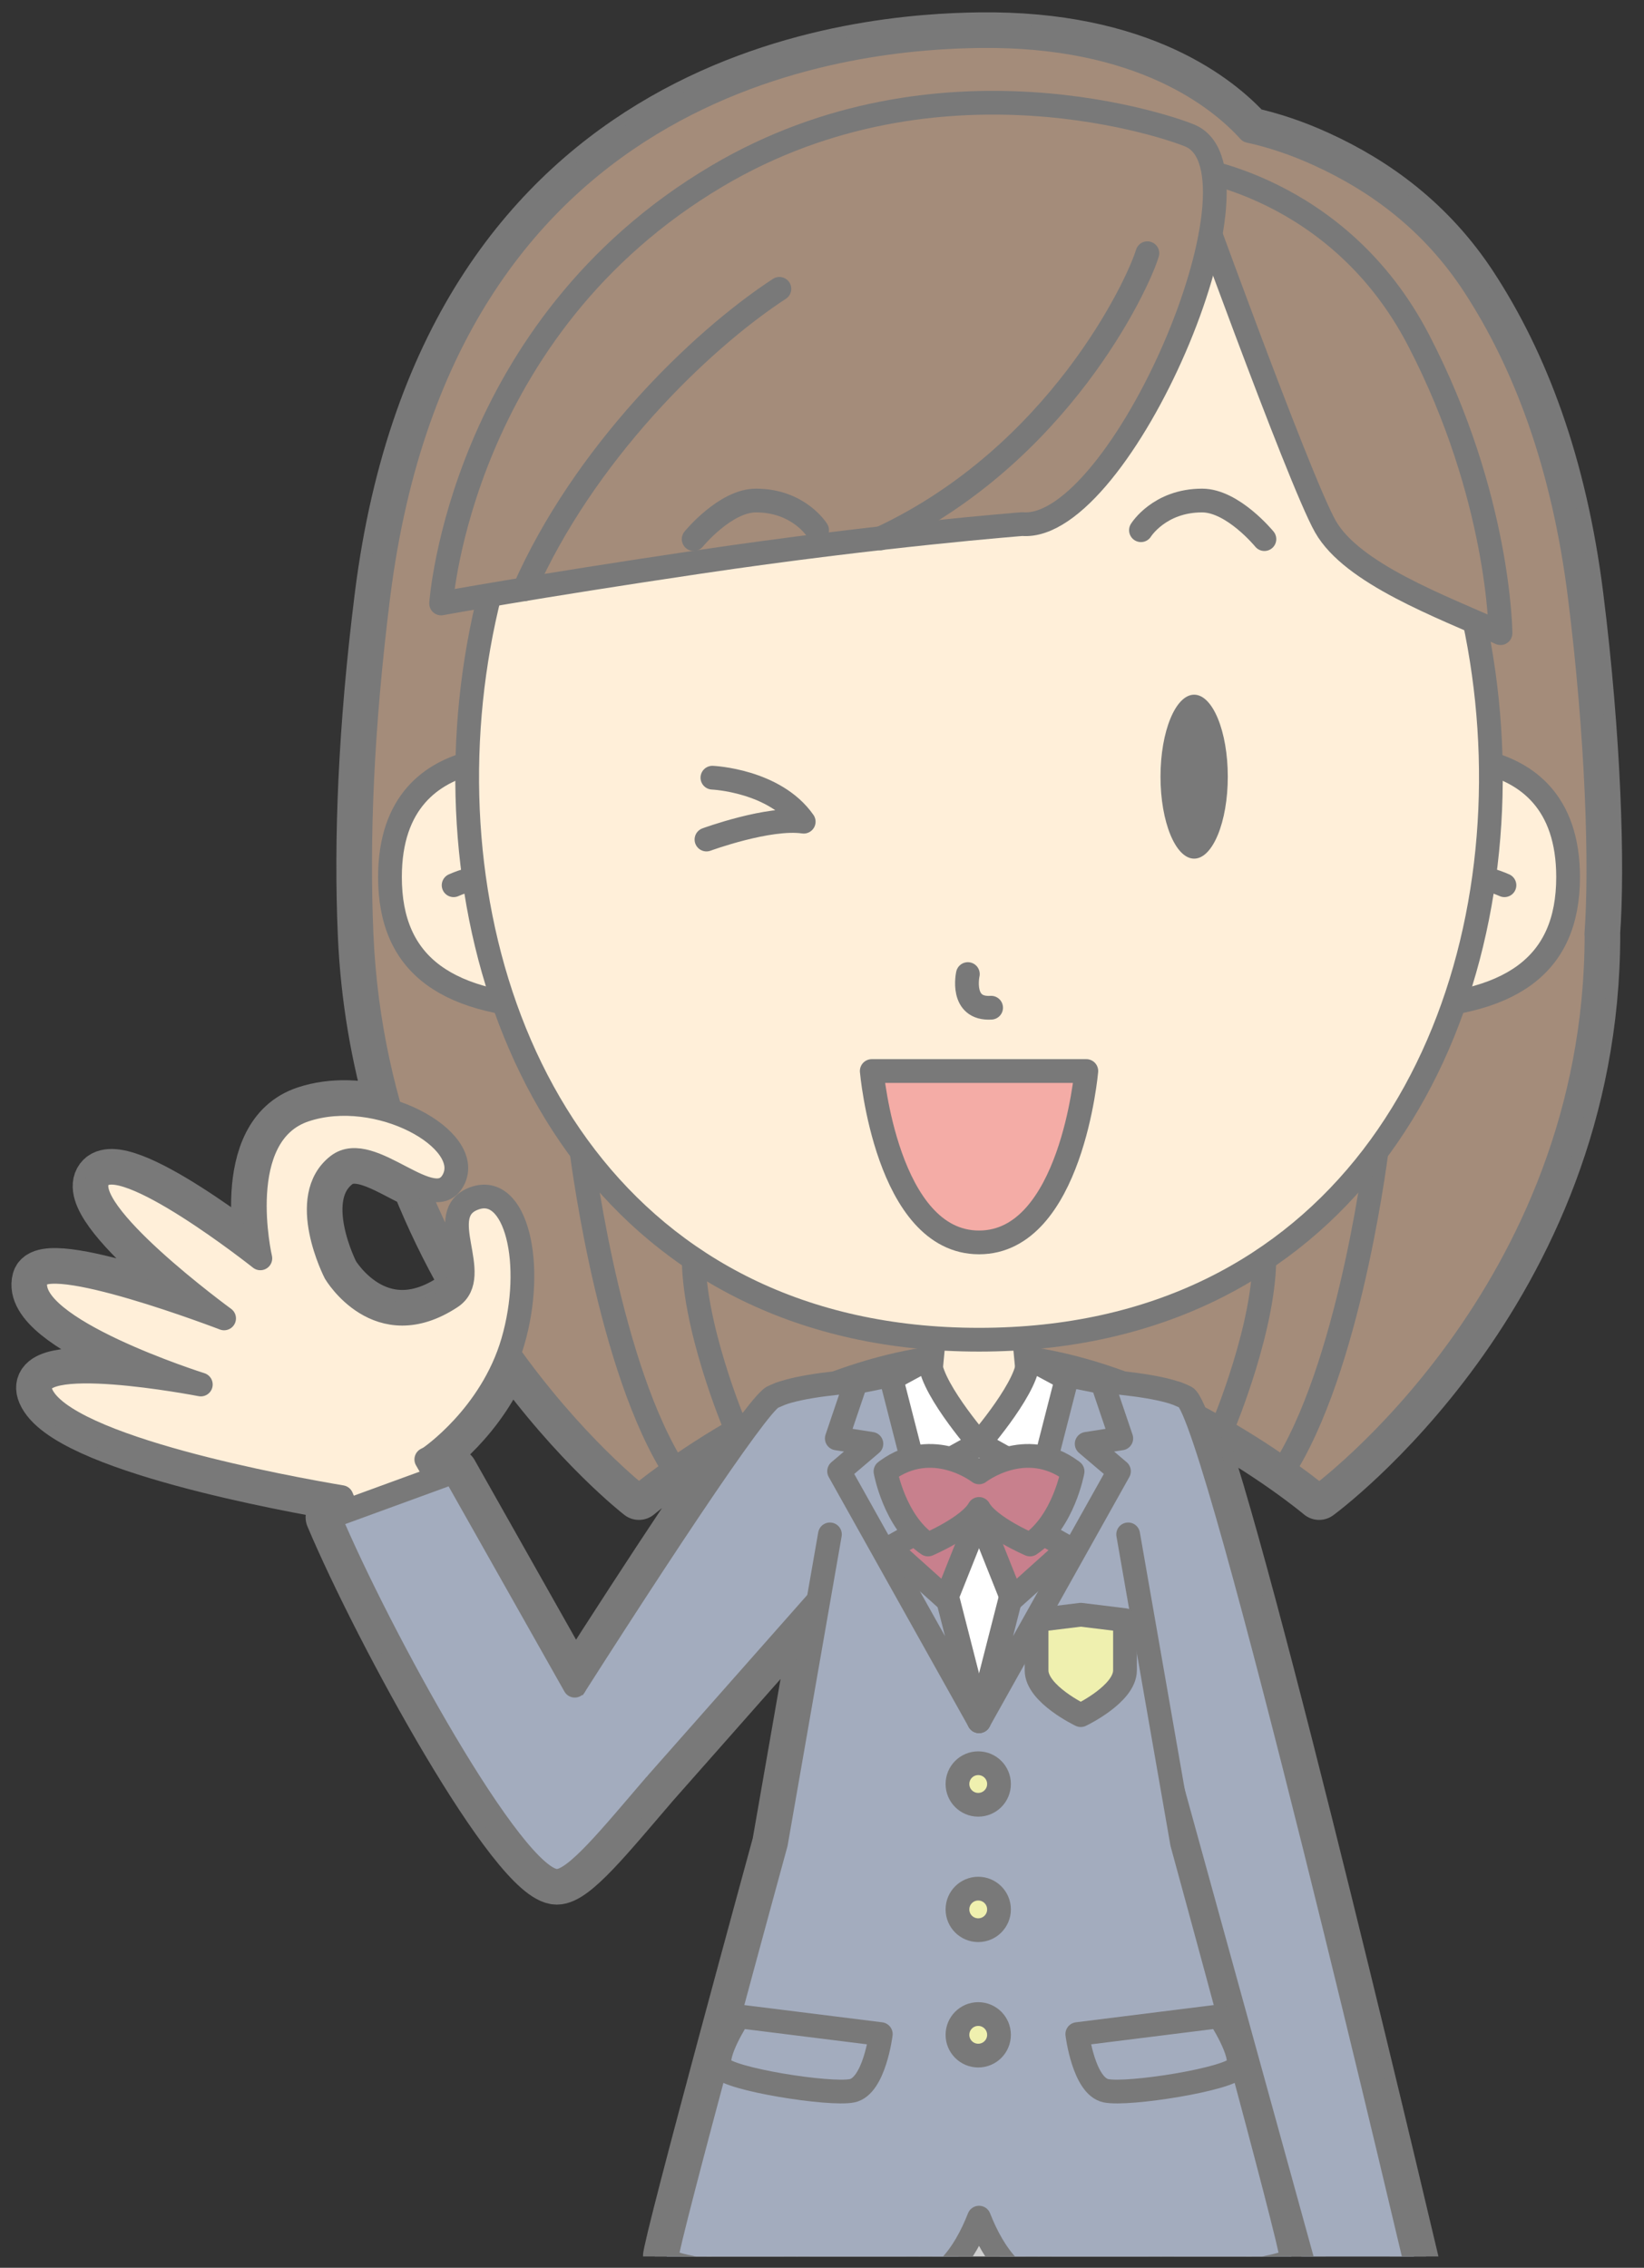 <?xml version="1.0" encoding="UTF-8"?>
<!DOCTYPE svg PUBLIC "-//W3C//DTD SVG 1.1//EN" "http://www.w3.org/Graphics/SVG/1.1/DTD/svg11.dtd">
<svg version="1.1" xmlns="http://www.w3.org/2000/svg" xmlns:xlink="http://www.w3.org/1999/xlink" x="0" y="0" width="277" height="382" viewBox="0, 0, 277, 382">
  <rect x="0" y="0" width="277" height="382" fill="#333333" stroke="none"/>
  <defs>
    <clipPath id="Clip_1">
      <path d="M276.242,-0.539 L276.242,380.097 L0.758,380.097 L0.758,-0.539 L276.242,-0.539 z"/>
    </clipPath>
  </defs>
  <g id="Layer_1">
    <g clip-path="url(#Clip_1)">
      <path d="M73.625,248.957 L71.829,245.839 L72.399,245.538 C72.399,245.538 81.623,239.293 85.733,228.072 C96.923,243.732 107.654,252.024 107.654,252.024 C107.654,252.024 115.203,245.668 126.502,239.524 C120.908,246.922 109.947,263.433 96.842,283.951 L76.49,247.911 z M56.486,214.4 C56.486,214.4 49.938,201.724 56.923,196.306 C60.392,193.616 65.68,197.537 70.019,199.498 C72.376,205.367 75.038,210.778 77.835,215.71 C77.616,216.828 77.084,217.799 76.007,218.508 C63.684,226.628 56.486,214.4 56.486,214.4 M173.193,228.828 C173.246,229.299 173.19,229.838 173.043,230.429 L172.887,228.787 C172.989,228.8 173.091,228.812 173.193,228.828 M184.394,232.562 L179.879,231.651 L179.732,232.222 L173.561,228.886 C178.942,229.686 184.194,231.156 189.141,232.986 C187.604,232.818 186.009,232.677 184.394,232.562 M150.187,232.222 L150.041,231.651 L145.527,232.562 C143.91,232.676 142.314,232.818 140.775,232.986 C145.723,231.155 150.977,229.685 156.359,228.886 z M156.726,228.827 C156.827,228.812 156.928,228.8 157.03,228.787 L156.875,230.42 C156.729,229.833 156.674,229.296 156.726,228.827 M164.959,620.447 C164.959,620.447 164.876,620.436 164.725,620.42 L159.727,494.011 L170.19,494.011 L165.192,620.42 C165.042,620.436 164.959,620.447 164.959,620.447 M268.997,157.428 L268.966,157.383 C269.833,145.863 269.134,124.089 266.167,100.417 C263.37,78.124 256.853,61.083 248.353,48.062 C241.303,37.262 231.985,30.507 222.323,26.083 C218.091,24.144 214.141,22.866 210.473,22.062 C205.548,16.607 192.262,5.708 164.958,6.084 C146.161,6.342 74.976,10.92 63.75,100.417 C60.945,122.791 60.232,141.541 60.919,157.428 C61.384,168.189 63.166,178.109 65.774,187.155 C61.278,185.769 56.055,185.429 51.382,186.985 C39.038,191.093 43.865,211.966 43.865,211.966 C43.865,211.966 20.436,193.375 16.681,198.406 C12.67,203.783 37.758,222.082 37.758,222.082 C37.758,222.082 7.429,210.433 6.044,215.521 C3.808,223.737 33.837,233.218 33.837,233.218 C33.837,233.218 3.763,227.38 6.955,234.782 C10.869,243.858 48.954,250.742 57.549,252.187 C57.687,252.522 58.081,253.455 58.512,254.474 L55.49,255.578 C63.77,275.206 86.549,316.828 93.833,316.828 C96.925,316.828 102.79,309.537 110.351,300.727 L137.896,269.561 L130.742,310.51 C130.742,310.51 112.261,377.985 112.293,380.418 C112.3,380.931 113.89,381.455 116.419,381.961 C115.214,386.593 114.139,391.127 113.323,395.261 C108.915,417.593 95.823,494.011 95.823,494.011 L131.654,494.011 L137.265,532.178 L137.192,532.178 L150.286,621.257 C146.281,622.249 142.345,624.086 139.789,627.419 C138.063,629.669 137.19,631.449 136.8,632.847 L136.795,632.85 C133.8,638.282 136.083,640.539 136.083,640.539 L164.959,640.289 L193.835,640.539 C193.835,640.539 196.117,638.282 193.123,632.85 L193.118,632.847 C192.727,631.449 191.854,629.669 190.129,627.419 C187.571,624.086 183.635,622.248 179.631,621.257 L192.725,532.178 L192.652,532.178 L198.262,494.011 L234.094,494.011 C234.094,494.011 221.003,417.593 216.594,395.261 C215.778,391.127 214.704,386.593 213.499,381.961 C216.027,381.455 217.618,380.931 217.625,380.418 C217.656,377.985 199.175,310.51 199.175,310.51 L197.663,301.847 L221.388,387.832 C220.506,391.112 220.051,395.168 221.091,398.636 C223.779,407.618 224.302,416.119 230.529,413.301 C235.267,411.155 231.68,402.754 231.68,402.754 C231.68,402.754 259.047,428.299 262.746,417.759 C266.087,408.24 242.425,388.972 237.805,385.326 L239.427,385.078 C239.427,385.078 210.165,260.135 201.501,238.506 C213.855,244.944 222.262,252.024 222.262,252.024 C222.262,252.024 268.997,217.953 268.997,157.428" fill="#797979"/>
      <path d="M73.625,248.957 L71.829,245.839 L72.399,245.538 C72.399,245.538 81.623,239.293 85.733,228.072 C96.923,243.732 107.654,252.024 107.654,252.024 C107.654,252.024 115.203,245.668 126.502,239.524 C120.908,246.922 109.947,263.433 96.842,283.951 L76.49,247.911 L73.625,248.957 z M56.486,214.4 C56.486,214.4 49.938,201.724 56.923,196.306 C60.392,193.616 65.68,197.537 70.019,199.498 C72.376,205.367 75.038,210.778 77.835,215.71 C77.616,216.828 77.084,217.799 76.007,218.508 C63.684,226.628 56.486,214.4 56.486,214.4 z M173.193,228.828 C173.246,229.299 173.19,229.838 173.043,230.429 L172.887,228.787 C172.989,228.8 173.091,228.812 173.193,228.828 z M184.394,232.562 L179.879,231.651 L179.732,232.222 L173.561,228.886 C178.942,229.686 184.194,231.156 189.141,232.986 C187.604,232.818 186.009,232.677 184.394,232.562 z M150.187,232.222 L150.041,231.651 L145.527,232.562 C143.91,232.676 142.314,232.818 140.775,232.986 C145.723,231.155 150.977,229.685 156.359,228.886 L150.187,232.222 z M156.726,228.827 C156.827,228.812 156.928,228.8 157.03,228.787 L156.875,230.42 C156.729,229.833 156.674,229.296 156.726,228.827 z M164.959,620.447 C164.959,620.447 164.876,620.436 164.725,620.42 L159.727,494.011 L170.19,494.011 L165.192,620.42 C165.042,620.436 164.959,620.447 164.959,620.447 z M268.997,157.428 L268.966,157.383 C269.833,145.863 269.134,124.089 266.167,100.417 C263.37,78.124 256.853,61.083 248.353,48.062 C241.303,37.262 231.985,30.507 222.323,26.083 C218.091,24.144 214.141,22.866 210.473,22.062 C205.548,16.607 192.262,5.708 164.958,6.084 C146.161,6.342 74.976,10.92 63.75,100.417 C60.945,122.791 60.232,141.541 60.919,157.428 C61.384,168.189 63.166,178.109 65.774,187.155 C61.278,185.769 56.055,185.429 51.382,186.985 C39.038,191.093 43.865,211.966 43.865,211.966 C43.865,211.966 20.436,193.375 16.681,198.406 C12.67,203.783 37.758,222.082 37.758,222.082 C37.758,222.082 7.429,210.433 6.044,215.521 C3.808,223.737 33.837,233.218 33.837,233.218 C33.837,233.218 3.763,227.38 6.955,234.782 C10.869,243.858 48.954,250.742 57.549,252.187 C57.687,252.522 58.081,253.455 58.512,254.474 L55.49,255.578 C63.77,275.206 86.549,316.828 93.833,316.828 C96.925,316.828 102.79,309.537 110.351,300.727 L137.896,269.561 L130.742,310.51 C130.742,310.51 112.261,377.985 112.293,380.418 C112.3,380.931 113.89,381.455 116.419,381.961 C115.214,386.593 114.139,391.127 113.323,395.261 C108.915,417.593 95.823,494.011 95.823,494.011 L131.654,494.011 L137.265,532.178 L137.192,532.178 L150.286,621.257 C146.281,622.249 142.345,624.086 139.789,627.419 C138.063,629.669 137.19,631.449 136.8,632.847 L136.795,632.85 C133.8,638.282 136.083,640.539 136.083,640.539 L164.959,640.289 L193.835,640.539 C193.835,640.539 196.117,638.282 193.123,632.85 L193.118,632.847 C192.727,631.449 191.854,629.669 190.129,627.419 C187.571,624.086 183.635,622.248 179.631,621.257 L192.725,532.178 L192.652,532.178 L198.262,494.011 L234.094,494.011 C234.094,494.011 221.003,417.593 216.594,395.261 C215.778,391.127 214.704,386.593 213.499,381.961 C216.027,381.455 217.618,380.931 217.625,380.418 C217.656,377.985 199.175,310.51 199.175,310.51 L197.663,301.847 L221.388,387.832 C220.506,391.112 220.051,395.168 221.091,398.636 C223.779,407.618 224.302,416.119 230.529,413.301 C235.267,411.155 231.68,402.754 231.68,402.754 C231.68,402.754 259.047,428.299 262.746,417.759 C266.087,408.24 242.425,388.972 237.805,385.326 L239.427,385.078 C239.427,385.078 210.165,260.135 201.501,238.506 C213.855,244.944 222.262,252.024 222.262,252.024 C222.262,252.024 268.997,217.953 268.997,157.428 z" fill-opacity="0" stroke="#797979" stroke-width="8" stroke-linecap="round" stroke-linejoin="round"/>
      <path d="M266.167,100.417 C263.37,78.124 256.853,61.083 248.353,48.062 C241.303,37.262 231.985,30.507 222.323,26.083 C218.091,24.144 214.141,22.866 210.473,22.062 C205.548,16.607 192.262,5.708 164.958,6.084 C146.161,6.342 74.976,10.92 63.75,100.417 C60.945,122.791 60.232,141.541 60.919,157.428 C63.537,217.953 107.654,252.024 107.654,252.024 C107.654,252.024 135.88,228.222 164.958,228.222 C194.037,228.222 222.262,252.024 222.262,252.024 C222.262,252.024 268.997,217.953 268.997,157.428 L268.966,157.383 C269.833,145.863 269.134,124.089 266.167,100.417" fill="#A48C7A"/>
      <path d="M266.167,100.417 C263.37,78.124 256.853,61.083 248.353,48.062 C241.303,37.262 231.985,30.507 222.323,26.083 C218.091,24.144 214.141,22.866 210.473,22.062 C205.548,16.607 192.262,5.708 164.958,6.084 C146.161,6.342 74.976,10.92 63.75,100.417 C60.945,122.791 60.232,141.541 60.919,157.428 C63.537,217.953 107.654,252.024 107.654,252.024 C107.654,252.024 135.88,228.222 164.958,228.222 C194.037,228.222 222.262,252.024 222.262,252.024 C222.262,252.024 268.997,217.953 268.997,157.428 L268.966,157.383 C269.833,145.863 269.134,124.089 266.167,100.417 z" fill-opacity="0" stroke="#797979" stroke-width="4" stroke-linecap="round" stroke-linejoin="round"/>
      <path d="M123.816,240.19 C123.816,240.19 116.55,222.973 116.891,210.99" fill="#A48C7A"/>
      <path d="M123.816,240.19 C123.816,240.19 116.55,222.973 116.891,210.99" fill-opacity="0" stroke="#797979" stroke-width="4" stroke-linecap="round" stroke-linejoin="round"/>
      <path d="M97.821,192.685 C97.821,192.685 101.976,227.936 112.923,246.412" fill="#A48C7A"/>
      <path d="M97.821,192.685 C97.821,192.685 101.976,227.936 112.923,246.412" fill-opacity="0" stroke="#797979" stroke-width="4" stroke-linecap="round" stroke-linejoin="round"/>
      <path d="M206.1,240.19 C206.1,240.19 213.366,222.973 213.025,210.99" fill="#A48C7A"/>
      <path d="M206.1,240.19 C206.1,240.19 213.366,222.973 213.025,210.99" fill-opacity="0" stroke="#797979" stroke-width="4" stroke-linecap="round" stroke-linejoin="round"/>
      <path d="M232.095,192.685 C232.095,192.685 227.94,227.936 216.994,246.412" fill="#A48C7A"/>
      <path d="M232.095,192.685 C232.095,192.685 227.94,227.936 216.994,246.412" fill-opacity="0" stroke="#797979" stroke-width="4" stroke-linecap="round" stroke-linejoin="round"/>
      <path d="M199.785,235.375 C194.102,232.293 174.666,232.031 167.578,232.041 C165.955,232.044 164.982,232.06 164.959,232.06 C164.935,232.06 163.961,232.044 162.339,232.041 C155.251,232.031 135.814,232.293 130.132,235.375 C129.789,235.561 128.711,237.861 128.711,237.861 C128.646,244.568 139.841,269.062 139.841,269.062 L190.076,269.062 C190.076,269.062 201.27,244.568 201.207,237.861 C201.207,237.861 200.129,235.561 199.785,235.375" fill="#A3ACBE"/>
      <path d="M199.785,235.375 C194.102,232.293 174.666,232.031 167.578,232.041 C165.955,232.044 164.982,232.06 164.959,232.06 C164.935,232.06 163.961,232.044 162.339,232.041 C155.251,232.031 135.814,232.293 130.132,235.375 C129.789,235.561 128.711,237.861 128.711,237.861 C128.646,244.568 139.841,269.062 139.841,269.062 L190.076,269.062 C190.076,269.062 201.27,244.568 201.207,237.861 C201.207,237.861 200.129,235.561 199.785,235.375 z" fill-opacity="0" stroke="#797979" stroke-width="4" stroke-linecap="round" stroke-linejoin="round"/>
      <path d="M171.448,213.586 L164.959,209.366 L158.468,213.586 L156.738,231.865 C156.738,231.865 158.181,243.117 164.959,243.117 C171.734,243.117 173.178,231.865 173.178,231.865 z" fill="#FFEFD9"/>
      <path d="M171.448,213.586 L164.959,209.366 L158.468,213.586 L156.738,231.865 C156.738,231.865 158.181,243.117 164.959,243.117 C171.734,243.117 173.178,231.865 173.178,231.865 L171.448,213.586 z" fill-opacity="0" stroke="#797979" stroke-width="4" stroke-linecap="round" stroke-linejoin="round"/>
      <path d="M142.713,264.111 L105.501,306.216 C105.501,306.216 98.081,311.746 92.464,309.15 C87.981,307.078 85.241,302.688 88.7,296.78 C109.768,263.395 127.385,236.899 130.132,235.375 L131.637,234.728" fill="#A3ACBE"/>
      <path d="M142.713,264.111 L105.501,306.216 C105.501,306.216 98.081,311.746 92.464,309.15 C87.981,307.078 85.241,302.688 88.7,296.78 C109.768,263.395 127.385,236.899 130.132,235.375 L131.637,234.728" fill-opacity="0" stroke="#797979" stroke-width="4" stroke-linecap="round" stroke-linejoin="round"/>
      <path d="M59.916,257.792 C59.549,256.921 57.869,252.962 57.549,252.187 C48.954,250.742 10.869,243.858 6.955,234.782 C3.763,227.38 33.837,233.218 33.837,233.218 C33.837,233.218 3.808,223.737 6.044,215.521 C7.429,210.433 37.758,222.082 37.758,222.082 C37.758,222.082 12.67,203.783 16.681,198.406 C20.436,193.375 43.865,211.966 43.865,211.966 C43.865,211.966 39.038,191.093 51.382,186.985 C63.726,182.877 79.907,191.973 76.401,198.719 C73.075,205.118 62.58,191.92 56.923,196.306 C49.938,201.724 56.486,214.4 56.486,214.4 C56.486,214.4 63.684,226.628 76.007,218.508 C81.525,214.873 72.856,204.436 79.917,201.863 C86.98,199.291 90.209,213.002 86.414,226.009 C82.762,238.526 72.399,245.538 72.399,245.538 L71.829,245.839 L75.679,252.523" fill="#FFEFD9"/>
      <path d="M59.916,257.792 C59.549,256.921 57.869,252.962 57.549,252.187 C48.954,250.742 10.869,243.858 6.955,234.782 C3.763,227.38 33.837,233.218 33.837,233.218 C33.837,233.218 3.808,223.737 6.044,215.521 C7.429,210.433 37.758,222.082 37.758,222.082 C37.758,222.082 12.67,203.783 16.681,198.406 C20.436,193.375 43.865,211.966 43.865,211.966 C43.865,211.966 39.038,191.093 51.382,186.985 C63.726,182.877 79.907,191.973 76.401,198.719 C73.075,205.118 62.58,191.92 56.923,196.306 C49.938,201.724 56.486,214.4 56.486,214.4 C56.486,214.4 63.684,226.628 76.007,218.508 C81.525,214.873 72.856,204.436 79.917,201.863 C86.98,199.291 90.209,213.002 86.414,226.009 C82.762,238.526 72.399,245.538 72.399,245.538 L71.829,245.839 L75.679,252.523" fill-opacity="0" stroke="#797979" stroke-width="4" stroke-linecap="round" stroke-linejoin="round"/>
      <path d="M96.842,283.951 L76.49,247.911 L55.49,255.578 C63.77,275.206 86.549,316.828 93.833,316.828 C96.927,316.828 102.801,309.522 110.374,300.701" fill="#A3ACBE"/>
      <path d="M96.842,283.951 L76.49,247.911 L55.49,255.578 C63.77,275.206 86.549,316.828 93.833,316.828 C96.927,316.828 102.801,309.522 110.374,300.701" fill-opacity="0" stroke="#797979" stroke-width="4" stroke-linecap="round" stroke-linejoin="round"/>
      <path d="M187.25,264.111 L221.388,387.832 L239.427,385.078 C239.427,385.078 205.05,238.299 199.785,235.375 L198.279,234.728" fill="#A3ACBE"/>
      <path d="M187.25,264.111 L221.388,387.832 L239.427,385.078 C239.427,385.078 205.05,238.299 199.785,235.375 L198.279,234.728" fill-opacity="0" stroke="#797979" stroke-width="4" stroke-linecap="round" stroke-linejoin="round"/>
      <path d="M216.594,395.261 C212.264,373.326 200.682,340.214 200.682,340.214 L164.959,333.011 L129.235,340.214 C129.235,340.214 117.653,373.326 113.323,395.261 C108.915,417.593 95.823,494.011 95.823,494.011 L234.094,494.011 C234.094,494.011 221.003,417.593 216.594,395.261" fill="#CFCFCF"/>
      <path d="M216.594,395.261 C212.264,373.326 200.682,340.214 200.682,340.214 L164.959,333.011 L129.235,340.214 C129.235,340.214 117.653,373.326 113.323,395.261 C108.915,417.593 95.823,494.011 95.823,494.011 L234.094,494.011 C234.094,494.011 221.003,417.593 216.594,395.261 z" fill-opacity="0" stroke="#797979" stroke-width="4" stroke-linecap="round" stroke-linejoin="round"/>
      <path d="M114.073,494.011 L135.073,374.76 L120.988,494.011 z" fill="#BDBDBD"/>
      <path d="M114.073,494.011 L135.073,374.76 L120.988,494.011 L114.073,494.011 z" fill-opacity="0" stroke="#797979" stroke-width="4" stroke-linecap="round" stroke-linejoin="round"/>
      <path d="M144.307,494.011 L155.241,374.761 L151.823,494.011 z" fill="#BDBDBD"/>
      <path d="M144.307,494.011 L155.241,374.761 L151.823,494.011 L144.307,494.011 z" fill-opacity="0" stroke="#797979" stroke-width="4" stroke-linecap="round" stroke-linejoin="round"/>
      <path d="M215.844,494.011 L194.844,374.76 L208.929,494.011 z" fill="#BDBDBD"/>
      <path d="M215.844,494.011 L194.844,374.76 L208.929,494.011 L215.844,494.011 z" fill-opacity="0" stroke="#797979" stroke-width="4" stroke-linecap="round" stroke-linejoin="round"/>
      <path d="M185.61,494.011 L174.676,374.761 L178.094,494.011 z" fill="#BDBDBD"/>
      <path d="M185.61,494.011 L174.676,374.761 L178.094,494.011 L185.61,494.011 z" fill-opacity="0" stroke="#797979" stroke-width="4" stroke-linecap="round" stroke-linejoin="round"/>
      <path d="M139.835,258.462 L130.742,310.51 C130.742,310.51 112.261,377.985 112.293,380.418 C112.324,382.85 147.691,385.517 152.027,385.517 C158.413,385.517 162.518,379.804 164.959,373.557 C167.399,379.804 171.505,385.517 177.89,385.517 C182.226,385.517 217.593,382.85 217.625,380.418 C217.656,377.985 199.175,310.51 199.175,310.51 L190.085,258.462" fill="#A3ACBE"/>
      <path d="M139.835,258.462 L130.742,310.51 C130.742,310.51 112.261,377.985 112.293,380.418 C112.324,382.85 147.691,385.517 152.027,385.517 C158.413,385.517 162.518,379.804 164.959,373.557 C167.399,379.804 171.505,385.517 177.89,385.517 C182.226,385.517 217.593,382.85 217.625,380.418 C217.656,377.985 199.175,310.51 199.175,310.51 L190.085,258.462" fill-opacity="0" stroke="#797979" stroke-width="4" stroke-linecap="round" stroke-linejoin="round"/>
      <path d="M164.96,243.589 L147.324,243.011 L164.96,289.936 L182.595,243.011 z" fill="#FFFFFF"/>
      <path d="M164.96,243.589 L147.324,243.011 L164.96,289.936 L182.595,243.011 L164.96,243.589 z" fill-opacity="0" stroke="#797979" stroke-width="4" stroke-linecap="round" stroke-linejoin="round"/>
      <path d="M156.74,228.68 L150.041,232.301 L149.324,251.787 L164.961,243.117 C164.961,243.117 156.043,232.862 156.74,228.68" fill="#FFFFFF"/>
      <path d="M156.74,228.68 L150.041,232.301 L149.324,251.787 L164.961,243.117 C164.961,243.117 156.043,232.862 156.74,228.68 z" fill-opacity="0" stroke="#797979" stroke-width="4" stroke-linecap="round" stroke-linejoin="round"/>
      <path d="M173.179,228.68 L179.879,232.301 L180.595,251.787 L164.959,243.117 C164.959,243.117 173.877,232.862 173.179,228.68" fill="#FFFFFF"/>
      <path d="M173.179,228.68 L179.879,232.301 L180.595,251.787 L164.959,243.117 C164.959,243.117 173.877,232.862 173.179,228.68 z" fill-opacity="0" stroke="#797979" stroke-width="4" stroke-linecap="round" stroke-linejoin="round"/>
      <path d="M164.96,289.936 L150.041,231.651 L144.201,232.83 L140.994,242.295 L146.824,243.208 L141.383,247.826 z" fill="#A3ACBE"/>
      <path d="M164.96,289.936 L150.041,231.651 L144.201,232.83 L140.994,242.295 L146.824,243.208 L141.383,247.826 L164.96,289.936 z" fill-opacity="0" stroke="#797979" stroke-width="4" stroke-linecap="round" stroke-linejoin="round"/>
      <path d="M182.101,271.996 L174.653,272.91 L174.653,281.367 C174.653,285.367 182.101,288.91 182.101,288.91 C182.101,288.91 189.55,285.367 189.55,281.367 L189.55,272.91 z" fill="#EFF0AF"/>
      <path d="M182.101,271.996 L174.653,272.91 L174.653,281.367 C174.653,285.367 182.101,288.91 182.101,288.91 C182.101,288.91 189.55,285.367 189.55,281.367 L189.55,272.91 L182.101,271.996 z" fill-opacity="0" stroke="#797979" stroke-width="4" stroke-linecap="round" stroke-linejoin="round"/>
      <path d="M164.96,289.936 L179.879,231.651 L185.718,232.83 L188.925,242.295 L183.095,243.208 L188.536,247.826 z" fill="#A3ACBE"/>
      <path d="M164.96,289.936 L179.879,231.651 L185.718,232.83 L188.925,242.295 L183.095,243.208 L188.536,247.826 L164.96,289.936 z" fill-opacity="0" stroke="#797979" stroke-width="4" stroke-linecap="round" stroke-linejoin="round"/>
      <path d="M160.722,254.64 L149.843,260.747 L159.404,269.326 L164.877,255.611 z" fill="#C8808D"/>
      <path d="M160.722,254.64 L149.843,260.747 L159.404,269.326 L164.877,255.611 L160.722,254.64 z" fill-opacity="0" stroke="#797979" stroke-width="4" stroke-linecap="round" stroke-linejoin="round"/>
      <path d="M169.198,254.64 L180.076,260.747 L170.515,269.326 L165.043,255.611 z" fill="#C8808D"/>
      <path d="M169.198,254.64 L180.076,260.747 L170.515,269.326 L165.043,255.611 L169.198,254.64 z" fill-opacity="0" stroke="#797979" stroke-width="4" stroke-linecap="round" stroke-linejoin="round"/>
      <path d="M180.498,247.697 C172.756,242.037 165.078,247.927 164.959,248.019 C164.841,247.927 157.162,242.037 149.42,247.697 C149.33,247.747 149.25,247.799 149.195,247.857 C149.195,247.857 150.725,256.374 156.366,260.167 L156.367,260.166 L156.368,260.167 C156.368,260.167 163.286,257.198 164.959,254.177 C166.633,257.198 173.55,260.167 173.55,260.167 L173.55,260.166 L173.552,260.167 C179.192,256.374 180.722,247.857 180.722,247.857 C180.668,247.799 180.589,247.747 180.498,247.697" fill="#C8808D"/>
      <path d="M180.498,247.697 C172.756,242.037 165.078,247.927 164.959,248.019 C164.841,247.927 157.162,242.037 149.42,247.697 C149.33,247.747 149.25,247.799 149.195,247.857 C149.195,247.857 150.725,256.374 156.366,260.167 L156.367,260.166 L156.368,260.167 C156.368,260.167 163.286,257.198 164.959,254.177 C166.633,257.198 173.55,260.167 173.55,260.167 L173.55,260.166 L173.552,260.167 C179.192,256.374 180.722,247.857 180.722,247.857 C180.668,247.799 180.589,247.747 180.498,247.697 z" fill-opacity="0" stroke="#797979" stroke-width="4" stroke-linecap="round" stroke-linejoin="round"/>
      <path d="M168.324,300.511 C168.324,302.445 166.758,304.011 164.824,304.011 C162.89,304.011 161.324,302.445 161.324,300.511 C161.324,298.578 162.89,297.011 164.824,297.011 C166.758,297.011 168.324,298.578 168.324,300.511" fill="#EFF0AF"/>
      <path d="M168.324,300.511 C168.324,302.445 166.758,304.011 164.824,304.011 C162.89,304.011 161.324,302.445 161.324,300.511 C161.324,298.578 162.89,297.011 164.824,297.011 C166.758,297.011 168.324,298.578 168.324,300.511 z" fill-opacity="0" stroke="#797979" stroke-width="4" stroke-linecap="round" stroke-linejoin="round"/>
      <path d="M168.324,321.636 C168.324,323.57 166.758,325.136 164.824,325.136 C162.89,325.136 161.324,323.57 161.324,321.636 C161.324,319.703 162.89,318.136 164.824,318.136 C166.758,318.136 168.324,319.703 168.324,321.636" fill="#EFF0AF"/>
      <path d="M168.324,321.636 C168.324,323.57 166.758,325.136 164.824,325.136 C162.89,325.136 161.324,323.57 161.324,321.636 C161.324,319.703 162.89,318.136 164.824,318.136 C166.758,318.136 168.324,319.703 168.324,321.636 z" fill-opacity="0" stroke="#797979" stroke-width="4" stroke-linecap="round" stroke-linejoin="round"/>
      <path d="M168.324,342.761 C168.324,344.695 166.758,346.261 164.824,346.261 C162.89,346.261 161.324,344.695 161.324,342.761 C161.324,340.828 162.89,339.261 164.824,339.261 C166.758,339.261 168.324,340.828 168.324,342.761" fill="#EFF0AF"/>
      <path d="M168.324,342.761 C168.324,344.695 166.758,346.261 164.824,346.261 C162.89,346.261 161.324,344.695 161.324,342.761 C161.324,340.828 162.89,339.261 164.824,339.261 C166.758,339.261 168.324,340.828 168.324,342.761 z" fill-opacity="0" stroke="#797979" stroke-width="4" stroke-linecap="round" stroke-linejoin="round"/>
      <path d="M124.474,339.648 L148.405,342.638 C148.405,342.638 147.324,351.406 143.574,352.18 C139.824,352.956 122.586,350.221 121.413,348.176 C120.24,346.132 124.474,339.648 124.474,339.648" fill="#A3ACBE"/>
      <path d="M124.474,339.648 L148.405,342.638 C148.405,342.638 147.324,351.406 143.574,352.18 C139.824,352.956 122.586,350.221 121.413,348.176 C120.24,346.132 124.474,339.648 124.474,339.648 z" fill-opacity="0" stroke="#797979" stroke-width="4" stroke-linecap="round" stroke-linejoin="round"/>
      <path d="M205.445,339.648 L181.514,342.638 C181.514,342.638 182.595,351.406 186.345,352.18 C190.095,352.956 207.334,350.221 208.507,348.176 C209.679,346.132 205.445,339.648 205.445,339.648" fill="#A3ACBE"/>
      <path d="M205.445,339.648 L181.514,342.638 C181.514,342.638 182.595,351.406 186.345,352.18 C190.095,352.956 207.334,350.221 208.507,348.176 C209.679,346.132 205.445,339.648 205.445,339.648 z" fill-opacity="0" stroke="#797979" stroke-width="4" stroke-linecap="round" stroke-linejoin="round"/>
      <path d="M93.849,128.104 C93.849,128.104 65.707,122.296 65.707,147.74 C65.707,162.707 75.395,169.503 95.313,169.788" fill="#FFEFD9"/>
      <path d="M93.849,128.104 C93.849,128.104 65.707,122.296 65.707,147.74 C65.707,162.707 75.395,169.503 95.313,169.788" fill-opacity="0" stroke="#797979" stroke-width="4" stroke-linecap="round" stroke-linejoin="round"/>
      <path d="M76.431,149.117 C76.431,149.117 80.12,147.413 83.635,147.434" fill="#FFEFD9"/>
      <path d="M76.431,149.117 C76.431,149.117 80.12,147.413 83.635,147.434" fill-opacity="0" stroke="#797979" stroke-width="4" stroke-linecap="round" stroke-linejoin="round"/>
      <path d="M236.068,128.104 C236.068,128.104 264.211,122.296 264.211,147.74 C264.211,162.707 254.522,169.503 234.604,169.788" fill="#FFEFD9"/>
      <path d="M236.068,128.104 C236.068,128.104 264.211,122.296 264.211,147.74 C264.211,162.707 254.522,169.503 234.604,169.788" fill-opacity="0" stroke="#797979" stroke-width="4" stroke-linecap="round" stroke-linejoin="round"/>
      <path d="M253.487,149.117 C253.487,149.117 249.798,147.413 246.282,147.434" fill="#FFEFD9"/>
      <path d="M253.487,149.117 C253.487,149.117 249.798,147.413 246.282,147.434" fill-opacity="0" stroke="#797979" stroke-width="4" stroke-linecap="round" stroke-linejoin="round"/>
      <path d="M164.958,225.671 C44.198,225.671 55.882,28.723 164.958,28.723 C274.035,28.723 285.718,225.671 164.958,225.671" fill="#FFEFD9"/>
      <path d="M164.958,225.671 C44.198,225.671 55.882,28.723 164.958,28.723 C274.035,28.723 285.718,225.671 164.958,225.671 z" fill-opacity="0" stroke="#797979" stroke-width="4" stroke-linecap="round" stroke-linejoin="round"/>
      <path d="M199.85,28.225 C199.85,28.225 218.792,80.699 223.307,88.676 C227.823,96.654 242.823,102.154 252.823,106.654 C252.823,106.654 252.708,83.683 239.028,57.33 C225.348,30.976 199.85,28.225 199.85,28.225" fill="#A48C7A"/>
      <path d="M199.85,28.225 C199.85,28.225 218.792,80.699 223.307,88.676 C227.823,96.654 242.823,102.154 252.823,106.654 C252.823,106.654 252.708,83.683 239.028,57.33 C225.348,30.976 199.85,28.225 199.85,28.225 z" fill-opacity="0" stroke="#797979" stroke-width="4" stroke-linecap="round" stroke-linejoin="round"/>
      <path d="M200.675,22.926 C214.675,29.425 188.823,89.654 172.247,88.284 C172.247,88.284 148.28,90.133 117.822,94.654 C89.917,98.796 74.322,101.654 74.322,101.654 C74.322,101.654 77.528,55.281 120.822,29.654 C158.309,7.466 198.03,21.698 200.675,22.926" fill="#A48C7A"/>
      <path d="M200.675,22.926 C214.675,29.425 188.823,89.654 172.247,88.284 C172.247,88.284 148.28,90.133 117.822,94.654 C89.917,98.796 74.322,101.654 74.322,101.654 C74.322,101.654 77.528,55.281 120.822,29.654 C158.309,7.466 198.03,21.698 200.675,22.926 z" fill-opacity="0" stroke="#797979" stroke-width="4" stroke-linecap="round" stroke-linejoin="round"/>
      <path d="M193.323,42.654 C191.706,48.063 178.286,76.722 148.342,90.698" fill="#A48C7A"/>
      <path d="M193.323,42.654 C191.706,48.063 178.286,76.722 148.342,90.698" fill-opacity="0" stroke="#797979" stroke-width="4" stroke-linecap="round" stroke-linejoin="round"/>
      <path d="M131.322,48.654 C117.632,57.606 98.322,76.654 88.339,99.255" fill="#A48C7A"/>
      <path d="M131.322,48.654 C117.632,57.606 98.322,76.654 88.339,99.255" fill-opacity="0" stroke="#797979" stroke-width="4" stroke-linecap="round" stroke-linejoin="round"/>
      <path d="M137.676,89.312 C137.676,89.312 134.589,84.312 127.376,84.312 C122.189,84.312 116.876,90.812 116.876,90.812" fill-opacity="0" stroke="#797979" stroke-width="4" stroke-linecap="round" stroke-linejoin="round"/>
      <path d="M163.075,164.079 C163.075,164.079 161.742,170.079 166.994,169.746" fill-opacity="0" stroke="#797979" stroke-width="4" stroke-linecap="round" stroke-linejoin="round"/>
      <path d="M183.036,180.412 C183.036,180.412 180.528,209.281 164.959,209.281 C149.389,209.281 146.882,180.412 146.882,180.412 z" fill="#F4ACA6"/>
      <path d="M183.036,180.412 C183.036,180.412 180.528,209.281 164.959,209.281 C149.389,209.281 146.882,180.412 146.882,180.412 L183.036,180.412 z" fill-opacity="0" stroke="#797979" stroke-width="4" stroke-linecap="round" stroke-linejoin="round"/>
      <path d="M192.241,89.312 C192.241,89.312 195.329,84.312 202.542,84.312 C207.728,84.312 213.042,90.812 213.042,90.812" fill-opacity="0" stroke="#797979" stroke-width="4" stroke-linecap="round" stroke-linejoin="round"/>
      <path d="M206.872,130.828 C206.872,138.455 204.334,144.637 201.203,144.637 C198.073,144.637 195.535,138.455 195.535,130.828 C195.535,123.201 198.073,117.019 201.203,117.019 C204.334,117.019 206.872,123.201 206.872,130.828" fill="#797979"/>
      <path d="M120.034,131 C120.034,131 130.55,131.449 135.417,138.412 C129.534,137.562 119.034,141.418 119.034,141.418" fill-opacity="0" stroke="#797979" stroke-width="4" stroke-linecap="round" stroke-linejoin="round"/>
    </g>
  </g>
</svg>
